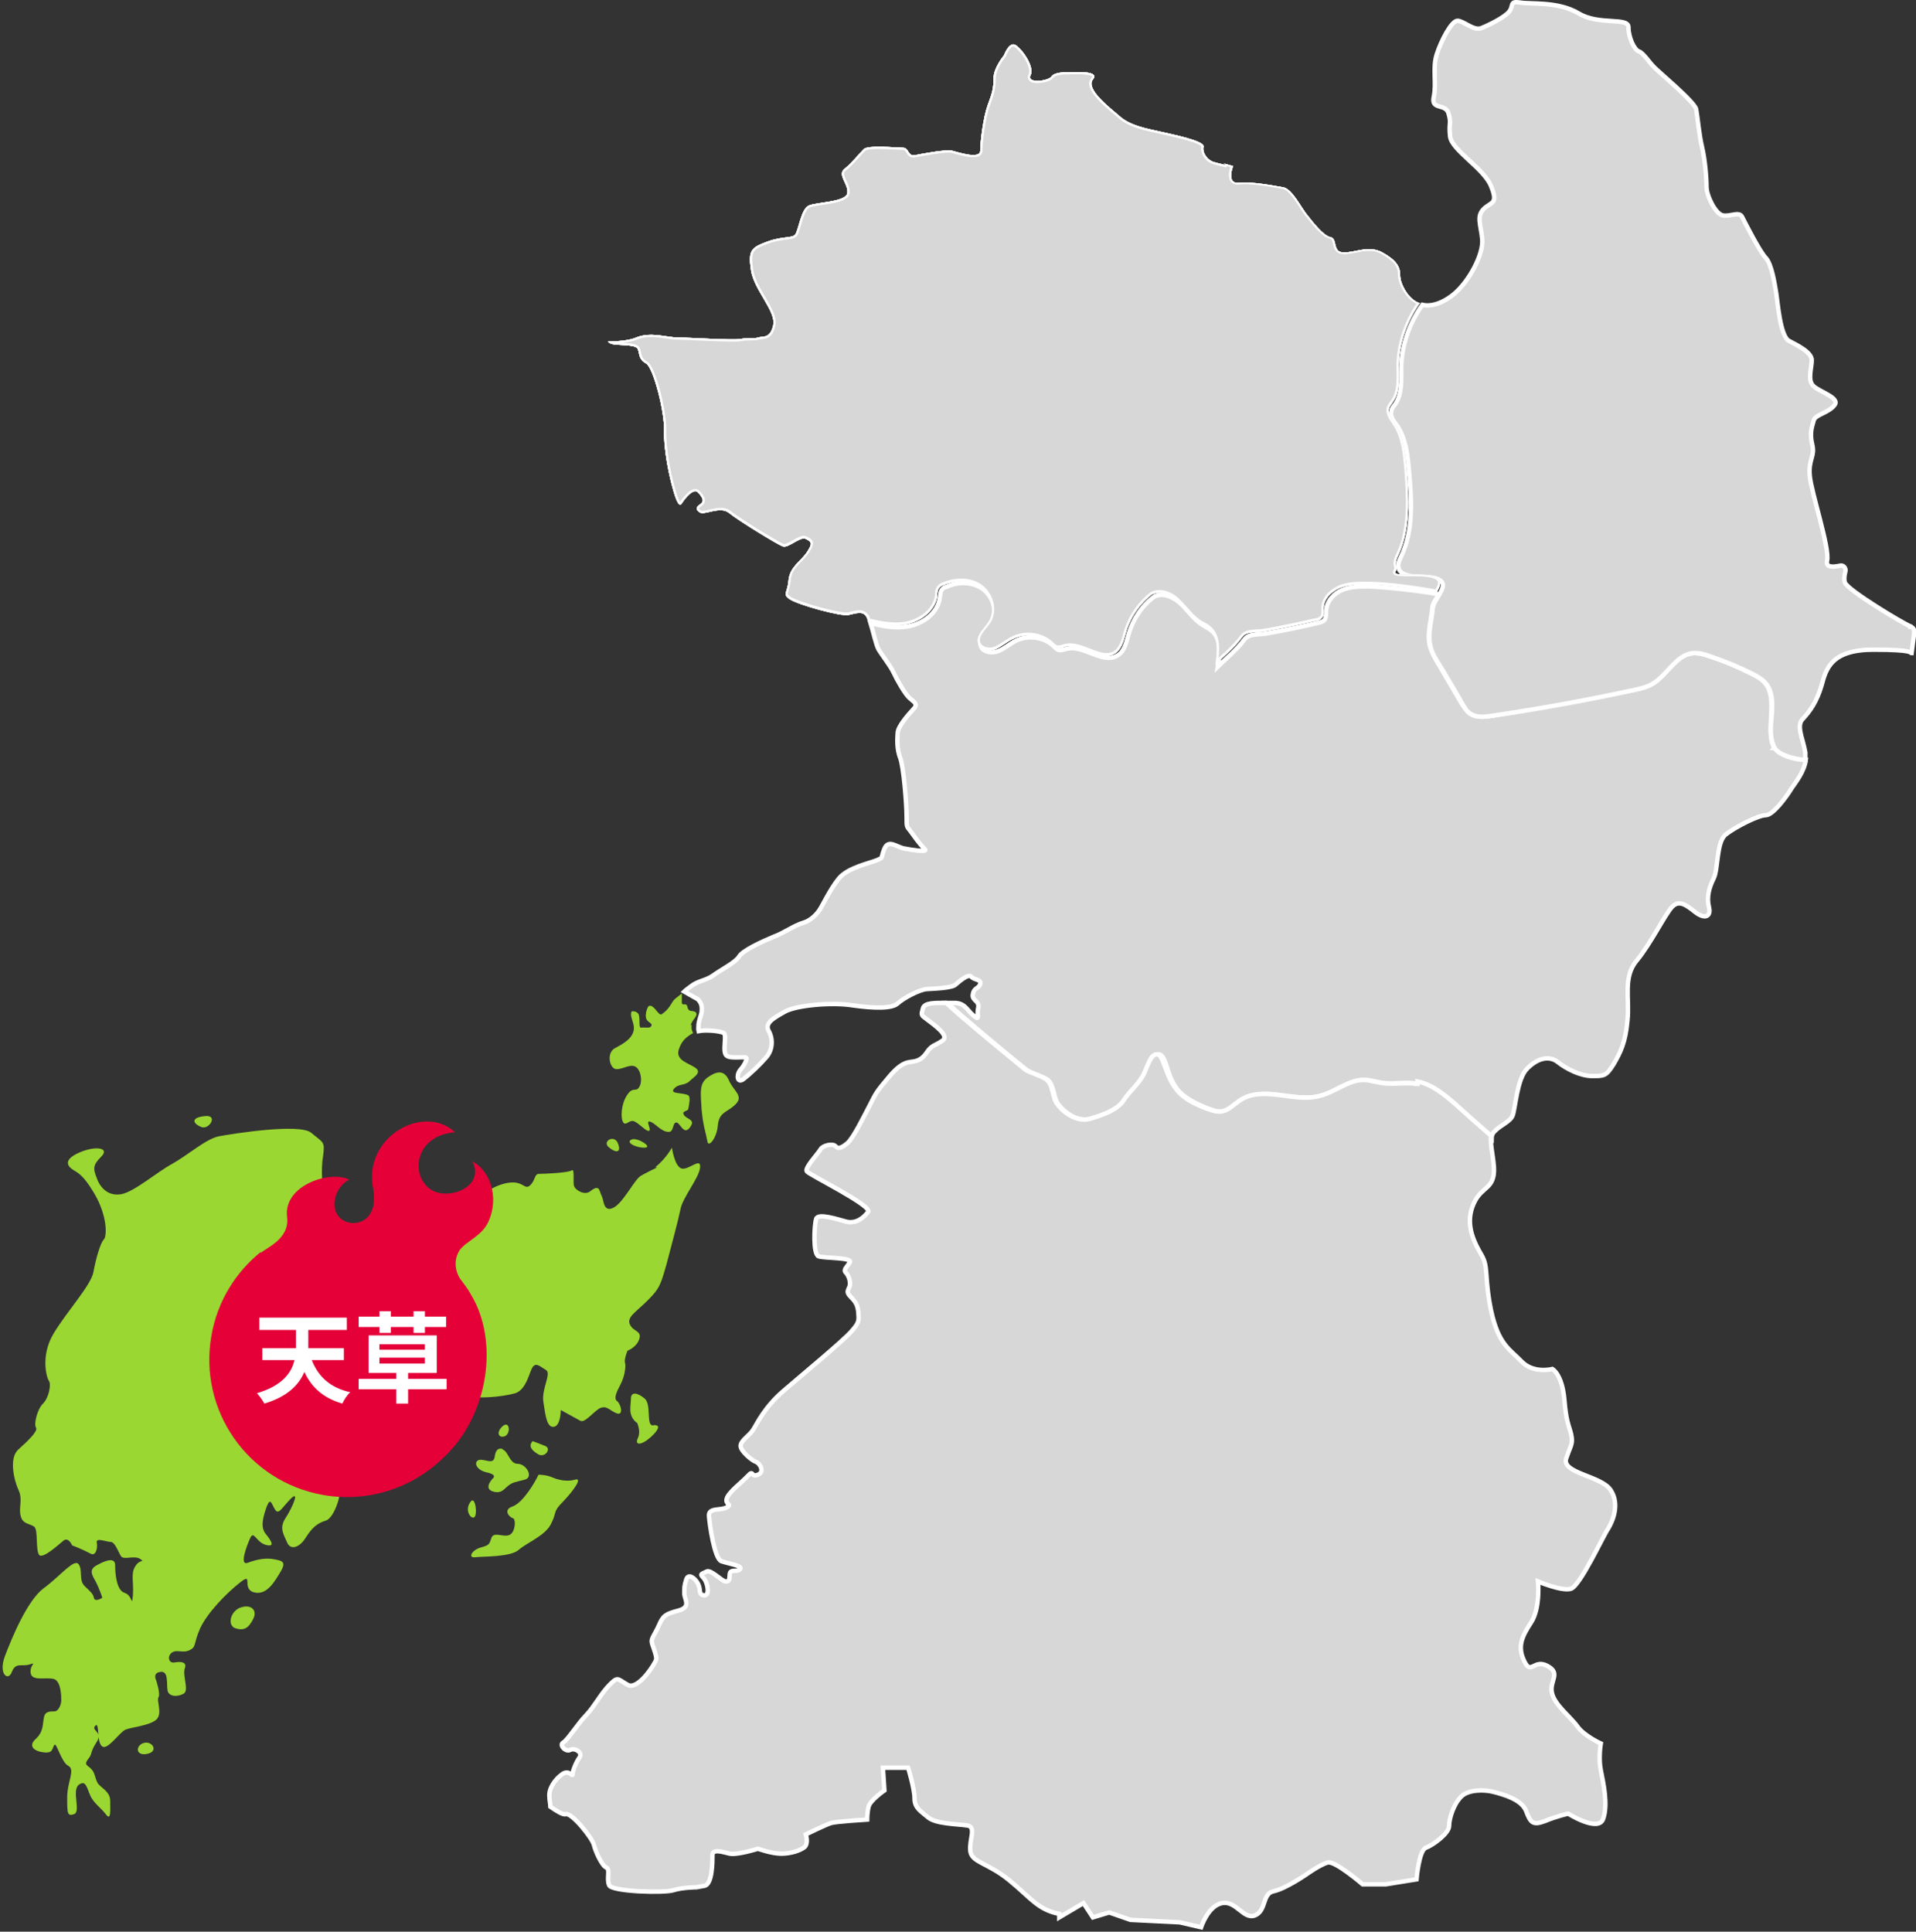 <?xml version="1.0" encoding="UTF-8"?>
<svg xmlns="http://www.w3.org/2000/svg" xmlns:xlink="http://www.w3.org/1999/xlink" version="1.1" viewBox="0 0 387.8 391">
  <rect x="0" y="0" width="387.8" height="391" fill="#333333" stroke="none"/>
  <defs>
    <style>
      .cls-1, .cls-2 {
        fill: none;
      }

      .cls-3 {
        fill: #d7d7d7;
      }

      .cls-3, .cls-2 {
        stroke: #fff;
        stroke-miterlimit: 10;
        stroke-width: .9px;
      }

      .cls-4 {
        isolation: isolate;
      }

      .cls-5 {
        fill: #e50038;
      }

      .cls-6 {
        fill: #fff;
      }

      .cls-7 {
        fill: #9bd732;
      }

      .cls-8 {
        clip-path: url(#clippath);
      }
    </style>
    <clipPath id="clippath">
      <path class="cls-1" d="M248.3,33.5c-.9-.3-2-.5-2.6-.7-1.2-.3-2.4-1.8-2.1-3.1.3-1.2-6.3-2.5-8.9-3.1-2.7-.6-6-1.2-8.1-3.1-2.1-1.8-6.9-5.5-5.4-7.4,1.5-1.8-3.3-1.5-4.5-1.5s-3.3,0-3.9.9c-.6.9-5.1,1.5-4.2-.3.9-1.8-2.1-5.8-3.3-6.2-1.2-.3-2.1,2.2-2.1,2.2,0,0-2.1,2.5-2.1,4.6s-.3,3.1-1.2,5.5c-.9,2.5-1.5,7.4-1.5,9.2s-4.5.3-5.7,0-6,.6-7.5.9c-1.5.3-1.2-1.5-2.4-1.5s-7.2-.6-8,.3c-.9.9-2.4,2.8-3.9,4-1.5,1.2.9,3.1.6,4.9-.3,1.8-6.3,1.8-7.8,2.5-1.5.6-2.1,4.9-2.7,5.8-.6.9-2.4.3-5.7,1.5-3.3,1.2-3.9,1.8-3.3,5.8.6,4,5.1,8.3,4.5,11.1-.6,2.8-2.1,2.2-3,2.5-.9.3-2.1,0-3.6.3-1.5.3-10.7-.3-12.8-.3s-5.4-1.2-8.3,0c-1.4.6-3.6.8-5.7.8,0,.2.3.4.7.5.8.4,5,0,5.3,1.1.4,1,.1,2,1.7,2.9,1.5,1,3.7,9.8,3.6,13.4-.1,3.7.9,8.6,1.5,10.9.6,2.3,1.4,5.1,2.1,4,.7-1.1,2.4-3.2,3.3-2.2.9,1,1.3,1.7.5,2.3s-1.2,1-.2,1.7c.9.7,4.1-1.3,5.9.1,1.8,1.5,9.8,6.4,10.9,6.8,1.1.5,3.6-2.1,4.7-1.5,1.2.6,1.4.9.2,2.7-1.2,1.8-3.4,2.9-3.7,5.6-.2,2.7-1.4,2.9.4,4,1.8,1.1,10.1,3.4,11.7,3.1,1.7-.4,2.7-.7,3.4,0,.2.2.4.6.6,1.2,2.5.6,5,1.1,7.5.7,3.1-.5,6.1-2.7,6.5-5.8,0-.5,0-1.1.4-1.6.2-.3.6-.5.9-.6,2.4-1,5.3-1.1,7.4.4,2.1,1.5,3.1,4.6,1.8,6.9-.9,1.5-2.8,2.9-2.2,4.6.5,1.3,2.3,1.6,3.5,1.1s2.3-1.5,3.6-2.1c2.4-1.2,5.6-.8,7.6,1,.4.4.8.8,1.3.9.5,0,1,0,1.5-.3,3.5-.9,7.4,3.3,10.3,1.3,1.4-1,1.7-2.9,2.2-4.5.9-2.9,2.8-5.6,5.2-7.4,1.7-.8,3.9,0,5.3,1.5,1.4,1.3,2.5,3,4.1,4.1.7.5,1.6.8,2.2,1.4,1.9,1.7,1.6,4.7,1.2,7.2,1.3-1.3,3.8-3.3,5.4-5.5.9-1.3,3-.9,4.6-1.2,3.4-.6,6.8-1.3,10.2-2.1.6,0,1.2-.3,1.5-.8s.2-1.1.2-1.7c0-1.9,1.5-3.4,3.3-4.2,1.7-.7,3.6-.7,5.5-.7,4,0,9.7.8,14.1,1.6,1.1-1.9,1.7-3.6-4.4-3.6s-3.3-.3-3.8-1.6c-.3-.8.1-1.7.5-2.5,2.4-5.2,2-11.3,1.6-17.1-.3-3.2-.6-6.6-2.4-9.3-.6-.9-1.4-1.9-1.2-3,.1-.5.5-.9.8-1.4,1.5-2.1,1.2-4.9,1.2-7.5.1-4.5,1.7-8.9,4.3-12.6-.4,0-.7-.2-1-.4-1.5-.9-3-3.4-3-5.2s-.9-3.1-3.6-4.6-5.4,0-7.8,0-1.2-2.8-2.7-3.1-3.6-3.1-4.8-4.6c-1.2-1.5-3-5.2-4.8-5.5-1.8-.3-6.3-1.2-8.9-.9-2.7.3-1.2-3.4-1.2-3.4,0,0-.9-.2-1.9-.5l.6.5h0Z"/>
    </clipPath>
  </defs>
  <!-- Generator: Adobe Illustrator 28.7.1, SVG Export Plug-In . SVG Version: 1.2.0 Build 142)  -->
  <g>
    <g id="_レイヤー_1" data-name="レイヤー_1">
      <g id="_レイヤー_1-2" data-name="_レイヤー_1">
        <g id="_レイヤー_2">
          <g id="Layout">
            <path class="cls-3" d="M359.1,151.4c-1-2-.7-4.4-.6-6.7s.2-4.8-1.3-6.5c-.7-.8-1.6-1.3-2.6-1.8-2.8-1.4-5.7-2.7-8.7-3.6-1.1-.4-2.3-.7-3.4-.6-3.4.4-5.1,4.4-8.1,6.2-1.3.8-2.9,1.1-4.4,1.4-9.4,1.9-18.8,3.6-28.2,5.1-1.4.2-3,.4-4.2-.4-.7-.5-1.2-1.3-1.7-2l-4.7-8c-.7-1.2-1.4-2.4-1.8-3.8-.6-2.5.3-5.1.5-7.6,0-.9.8-1.9,1.4-2.8-4.5-.8-10.1-1.4-14.1-1.6-1.9,0-3.8,0-5.5.7s-3.2,2.3-3.3,4.2c0,.6,0,1.2-.2,1.7-.3.5-.9.7-1.5.8-3.4.8-6.8,1.5-10.2,2.1-1.6.3-3.7,0-4.6,1.2-1.6,2.2-4.1,4.2-5.4,5.5.4-2.5.7-5.5-1.2-7.2-.7-.6-1.5-.9-2.2-1.4-1.6-1.1-2.7-2.8-4.1-4.1-1.4-1.3-3.5-2.3-5.3-1.5-2.5,1.8-4.3,4.5-5.2,7.4-.5,1.6-.8,3.6-2.2,4.5-3,2-6.9-2.1-10.3-1.3-.5.1-1,.3-1.5.3s-.9-.5-1.3-.9c-2-1.8-5.2-2.2-7.6-1-1.2.6-2.3,1.6-3.6,2.1s-3.1.2-3.5-1.1c-.6-1.7,1.3-3.1,2.2-4.6,1.3-2.2.3-5.4-1.8-6.9s-5.1-1.5-7.4-.4c-.3,0-.7.3-.9.6-.3.4-.3,1-.4,1.6-.4,3.1-3.4,5.3-6.5,5.8-2.5.4-5,0-7.5-.7.5,1.6,1.1,4.4,1.6,5.3.7,1.2,2.4,3.3,3.1,4.8.7,1.5,2.3,4.3,3.2,5.1s1.8,1.2.8,2.2c-.9,1-3.1,3.4-3.2,4.8-.1,1.3-.2,3.3.5,5.1s1.3,9.4,1.3,11.9,0,1.8,1.2,3.5,2,2.6,2.6,3.2h0c.1.5-3,0-4.5-.3-1.5-.4-3-1.8-3.8.1-.8,2-.1,1.7-1.5,2.3s-5.9,1.5-7.7,3.7-3.3,5.5-4,6.5-1.8,2-3,2.4c-2.3.7-3.8,2-6.2,2.9-2.4,1-6.3,2.8-7,4s-3.7,2.7-5.2,3.8-3.1,1.1-4.5,2.2c-.5.4-1,.7-1.4,1.1l2.1,1.2c.4.2.8.4,1,.8.5.6.5,1.5.4,2.3-.2.8-.5,1.5-.6,2.3,0,.5-.1,1,0,1.4,1.6-.3,4.5,0,5.1.4.7.5-.4,3.9.6,4.6.9.7,4,0,4,.5s-.5,1.5-1.3,2.4c-.8,1-.6,2.8.7,1.8s3.3-2.9,4.6-4.4,1.4-3.7.5-5.3.9-2.6,3.2-3.9c2.2-1.3,9.5-2,13.8-1.3,4.3.6,7.9.7,9.1-.4,1.2-1.1,4.4-2.8,5.9-2.9,1.5-.1,5.1-.2,5.8-.9.7-.6,2.6-2.3,3.2-1.6.6.7,2.1.5,1.8,1.5-.4,1-1.3.7-1.5,2.1-.2,1.3,1.4,1.2,1.1,2.7-.4,1.5.5,2.7-.9,1.6-1.4-1.1-1.8-2.7-4.1-2.6h-1.3c4,3.6,10.8,9.3,16,13.5.8.7,3.5,1.4,4.4,2.1,1.3,1.1,1.1,3.7,2.1,4.9,1.6,2.1,4.3,3.7,6.8,2.9,2.3-.7,5.4-1.8,6.7-3.8,1-1.6,3-3.3,4-5.2s.9-4,2.7-4,1.5,4,3.9,7.1c1.8,2.3,5.7,3.7,7.4,4.3,3.3,1,4.1-2.1,7.4-3,4.6-1.3,9.7,1.3,14.3,0,3-.8,5.6-3.3,8.8-3.2,1.2,0,2.4.4,3.6.6,2.4.3,4.9-.3,7.2.2,3,.5,5.5,2.7,7.8,4.7,2.4,2.1,4.8,4.2,7.1,6.3,0-.5.2-1,.5-1.3,1.4-1.5,3.3-2,3.8-3.4.5-1.5.9-7.3,2.8-9.3s4.3-2.9,6.2-1.5c1.9,1.5,4.7,2.9,7.1,2.9s2.8,0,4.3-2.4c1.4-2.4,2.4-4.4,2.8-8.8.5-4.4-1-8.8,1.9-12.2,2.8-3.4,5.7-9.3,7.1-10.8s2.8-.5,4.7,1c1.9,1.5,3.3,1,2.8-1s0-3.9,1-5.9c.9-2,.5-7.3,2.4-8.8s6.6-3.9,8.1-3.9,4.3-3.9,5.2-5.4c.8-1.2,2.6-3.4,2.9-5.8-2.5,0-5.6-1.1-6.2-2.4h-.2,0Z"/>
            <path class="cls-7" d="M143.2,231.1c-.4-2.1-.9-3.2-1.2-6.6-.2-3.4-.5-5.1,1.2-6.4,1.7-1.2,3.3-1.7,4.3.5.9,2.2,3.1,3.2,1.4,4.9-1.7,1.7-3.3,1.5-3.6,4.2-.2,2.7-1.9,4.6-2.1,3.4h0Z"/>
            <path class="cls-7" d="M125.1,231.5c-.7-2-3.3-.5-1.9.7s2.6,1.2,1.9-.7Z"/>
            <path class="cls-7" d="M132.7,236.2c2.1-1.7,3.3-3.9,3.3-3.9,0,0,.5,3.7,1.9,4.2s4-2.4,3.8-.2-3.6,6.1-4,8.6c-.5,2.4-1.7,6.8-2.8,11-1.2,4.2-1.4,4.9-3.8,7.3-2.4,2.4-4.3,3.4-3.6,4.9s2.4,1.2,1.9,2.9c-.5,1.7-2.4,2.4-2.4,2.4,0,0-.7,1.7-.5,2.4.2.7,0,2.7-.9,4.4s-1.4,2.9-.7,3.4c.7.5,1.4,2.9,0,2.5-1.4-.5-1.9-1.5-3.1-1.2-1.2.2-3.3,3.2-4.3,2.7-.9-.5-4-2.2-4-2.2,0,0,0,3.2-1.4,3.4-1.4.2-1.7-2.2-2.1-4.9-.5-2.7,1.7-5.9.5-6.6s-1.9-1.5-2.6-.7c-.7.7-1.2,4.6-3.6,5.4-2.4.7-8.8,1.5-11.9,0s-1.7,0-3.1-1.5-2.6-3.9-3.8-3.2c-1.2.7-1.9,2.9-2.4,4.2-.5,1.2-.7,5.1-3.1,5.1s-4.3.5-3.3-1.2c.9-1.7,1.9-2.7,1.9-4.2s-.5-4.2-2.4-4.4c-1.9-.2-1.4,1.2-2.8-.2-1.4-1.5,1.7-2.4-1.4-1.5-3.1,1-5,2.9-4.7,5.6.2,2.7,1.9,2.2,3.6,2.5,1.7.2,2.6,2,1.9,3.4-.7,1.5,2.1,4.2.2,6.8-1.9,2.7-4.7,5.9-4.3,7.6.5,1.7-1.2,6.4-2.8,6.8-1.7.5-2.8,1.5-4,3.4-1.2,2-3.1,2.7-3.8,1s-1.7-2.9-.2-5.1c1.4-2.2,2.8-5.6.9-3.7-1.9,2-2.4,3.2-3.1,2.2-.7-1-.9-2.7-1.7-.7-.7,2-1.4,4.2-.2,5.6,1.2,1.5,1.9,2.7,0,2.2s-2.4-2.9-3.1-1.5c-.7,1.5-2.4,5.9-.5,5.1,1.9-.7,3.6-1,5.2-.7,1.7.3,2.6.5,1.4,2.5-1.2,2-2.8,4.9-5.4,4.2-2.6-.7,0-4.2-2.8-2s-6.6,6.1-8.1,9.3c-1.4,3.2-.7,3.7-2.1,4.4-1.4.7-2.6-.2-3.6.5s-.7,2.2.5,2,2.6-.2,2.1,1.2c-.5,1.5.9,4.4-.2,5.1-1.2.7-3.1.7-3.3-.7-.2-1.5.2-3.9-1.4-3.7-1.7.2-.9,1.7-.9,1.7,0,0,.9,2.7.5,3.4-.5.7.9,3.4-.5,4.6-1.4,1.2-5,1.5-6.2,2s-3.6,4.2-4.7,3.4c-1.2-.7-.5-5.1-1.4-4.2-1,1,1.7,1.2.2,3.4-1.4,2.2-.7,2.2-1.7,3.4-.9,1.2,0,1.2.7,2,.7.7.7,1.7,1.2,2.7s2.6,1.7,2.6,3.7.2,4.2-.9,2.7c-1.2-1.5-2.4-2.2-3.1-3.7s-.9-3.4-2.4-2.2c-1.4,1.2.5,5.4-.9,5.9s-1.4-.2-1.4-3.4,1.7-5.6.2-6.4c-1.4-.7-2.4-4.9-2.8-4.2-.5.7-.2,1.7-2.1,1.5-1.9-.2-3.3-1.2-1.7-2.7,1.7-1.5,1.4-3.2,1.7-4.4.2-1.2,1.2-1.2,2.1-1.2s1.4-1.5,1.4-2.2,0-4.2-1.7-4.4c-1.7-.3-4.3.5-4.5-1.2s1.4-2.2-.2-1.7c-1.7.5-2.8-.5-3.6,1.5-.7,2-2.8.5-1.4-3.2s4.5-11.2,7.8-13.7c3.3-2.4,6.2-6.1,7.1-4.9s0,3.2,1.2,4.4c1.2,1.2,1.7,1.5,1.9,2.4.2,1,1.7,0,1.7,0,0,0-.5-1.7-1.4-3.4-1-1.7-1.2-2.5.7-3.4,1.9-1,3.3-1.2,3.3.2s.2,5.1,1.9,5.6c1.7.5,1.4,3.2,1.7.5.2-2.7-.5-4.4.5-5.9.9-1.5,2.1-.7.9-1.5-1.2-.7-3.3.3-3.8-.5-.5-.7-1.2-2.9-2.1-2.9s-3.1-1-2.8.2c.2,1.2-.3,2.7-1.2,2.2-1.9-1-3.8-1.7-3.8-1.7,0,0-.7-1.7-1.7-1-.9.7-4.3,3.9-5,2.9s-.2-4.9-.9-5.6c-.7-.7-2.4-.5-2.8-2.2-.5-1.7.5-3.4-.5-5.4-.9-2-1.9-6.4,0-8.1,1.9-1.7,4-3.7,3.6-4.4-.5-.7.2-3.7,1.4-4.9,1.2-1.2,1.7-3.9,1.2-4.6s-1.7-5.1.9-9.5c2.6-4.4,7.6-9.8,8.1-12.5.5-2.7,1.4-5.9,2.1-6.6.7-.7.7-4.9-1.9-9.3-2.6-4.4-3.6-4.2-4.7-5.1-1.2-1-.9-2.2,2.1-3.4,3.1-1.2,5.7-.7,4,1-1.7,1.7-1.7,2.4-.9,4.4.7,2,2.4,3.7,5,3.2s7.1-4.4,10.2-6.1c3.1-1.7,6.9-5.1,9.5-5.6s16.4-2.7,18.7-.7c2.4,2,2.8,1.7,2.4,4.6-.5,2.9-.2,7.1.5,8.1s1.2,3.9.2,4.6c-.9.7-.9,5.4,1.2,5.9s1.4,3.4,1.2,5.4c-.2,2-.5.5-1.4,2s-.7,1,1.2,1.7c1.9.7,9.5-2.9,11.9-4.9s5.5-3.9,6.4-3.9,4.5.5,6.2-3.2,4-8.3,8.5-9.8,4.7,1.2,5.9.2c1.2-1,.9-2.4,1.9-2.4s5.9-.2,6.6-.7.2,2.4.5,3.2c.2.7,2.1,2,3.3,1,1.2-1,1.7-.7,1.9,0,.2.7.5,1,.7,2s.7,2.4,2.6,1c1.9-1.5,3.8-5.4,5-6.1,1.2-.7,3.3-1.7,3.3-1.7h-.3,0Z"/>
            <path class="cls-7" d="M128,230.6c1.2-.3,4.3,1.7,2.4,1.7s-4-1.2-2.4-1.7Z"/>
            <path class="cls-7" d="M40.7,228.1c-2.1-.9-1.7-2,.9-2.2,2.6-.2.7,2.9-.9,2.2Z"/>
            <path class="cls-7" d="M128.9,288c-1.9-1.5-1.2-3.4-1.2-4.9s1.4-1.2,2.8,0c1.4,1.2.2,5.6,1.7,5.4,1.4-.2,1.4.7-.5,2.4-1.9,1.7-3.3,1.7-2.6.2s-.2-3.2-.2-3.2h0Z"/>
            <path class="cls-7" d="M109,298.5c-.7,1.5-3.1,5.6-5.2,6.4-2.1.7-.7,2.2,0,2.4.7.2.5,2.9-.7,3.4s-3.1-.7-3.6.5-.2,1.5-2.1,2-2.8,2.2-1.2,2c1.7-.2,7.1,0,8.8-1.5,1.7-1.5,5.5-2.9,6.6-5.4,1.2-2.4.2-2.2,2.4-4.4,2.1-2.2,4-4.9,2.4-4.4-1.7.5-3.6,0-4.7-.5-1.2-.5-2.6-.5-2.6-.5h-.1Z"/>
            <path class="cls-7" d="M107.8,291.7c-.9,1-.2,1.9,1.2,2.7,1.4.7,2.6-1.2,1.4-1.7s-2.6-1-2.6-1Z"/>
            <path class="cls-7" d="M101.7,293.4c1.2.3,1.4,2.9,3.1,2.9s3.3,2.7,1.4,3.2-2.4.5-3.3,1.2-1.4,1.7-3.1,1.2-.7-2,0-2.7c.5-.5,0-.9-1.4-1.2-2.1-.5-2.6-2.2-1.4-2.5,1.2-.2,2.8,1,3.1-.5.2-1.5.7-2,1.7-1.7h0Z"/>
            <path class="cls-7" d="M101.7,288.7c1.5-1.3,1.7,1.5.5,2s-1.9-.7-.5-2Z"/>
            <path class="cls-7" d="M95.3,303.9c.9-1.1,1.4,2.7.7,3.2-.7.5-2.1-1.5-.7-3.2Z"/>
            <path class="cls-7" d="M75.8,288.5c1.4,0,1.9,2.4.5,4.2-1.4,1.7-2.4-4.2-.5-4.2h0Z"/>
            <path class="cls-7" d="M48.6,325.4c-2.1.9-2.6,3.7-.9,4.2,1.7.5,2.6,0,3.6-2,.9-2-.9-2.9-2.6-2.2h0Z"/>
            <path class="cls-7" d="M29.1,352.8c1.7-.5,3.1,1.7.7,2.2s-2.4-1.7-.7-2.2Z"/>
            <path class="cls-7" d="M139.8,207.6c.1-.6.5-1.1.8-1.5.2-.3.5-.7.3-1.1-.3-.5-1.2-.2-1.5-.6-.2-.2-.2-.4-.3-.7,0-.2-.3-.5-.5-.4h-.3c-.2,0-.3-.2-.3-.3v-1.9c-.6.5-1.2.9-1.5,1.2-.6.6-1,2-2.6,3-.6.4-1.5-2-2.5-1.7-.4.1-.9,1.8-.6,2.6s1.4.9,1,1.5c-.3.5-1,.2-2,.3-.6.1-.2-1.4-.5-2.6-.3-.8-1.5-.8-1.5-.6-.4,1.3,1,2.6.3,4.3s-2.9,2.6-3.7,3.1c-1.7,1-1,4.1.3,4.2,1.3.1,2.8-1.1,3.9-.5,1.1.6,1.5,2.9.8,4.1-.7,1.2-1.3-.2-2.5,1.7-1.2,1.8-1.3,4.6-.8,5.4.5.9,1.1-.3,2-.2.9.1,2.6,2.1,3.2,2,.7-.1-.6-1.9.1-1.9,1.1.1,2.4,2.2,4,2.1,1,0,.7-1.9,1.5-1.9s1.6,3.1,3,.6c.8-1.4-1.5-1.3-1.6-2.5,0-.4,1-.5,1-.8.2-1,.5-2.5,0-2.8-1.1-.6-3.8-.2-2.9-1.3.9-1.1,2.1-.6,3.1-1.5.9-.9,2.7-1.8,1.2-2.8s-4-1.5-3.3-3.7c.6-1.9,1.8-2.7,2.9-3.3-.3-.5-.4-1-.3-1.6h-.2,0Z"/>
            <path class="cls-3" d="M286.8,219.4c-2.4-.4-4.8.2-7.2-.2s-2.4-.6-3.6-.6c-3.1,0-5.7,2.4-8.8,3.2-4.6,1.3-9.7-1.3-14.3,0-3.3,1-4.1,4-7.4,3-1.7-.5-5.6-1.9-7.4-4.3-2.4-3.1-2.6-7.1-3.9-7.1s-1.8,2.1-2.7,4-3,3.6-4,5.2c-1.3,2.1-4.4,3.1-6.7,3.8-2.5.8-5.2-.8-6.8-2.9-1-1.2-.8-3.8-2.1-4.9-.9-.8-3.6-1.5-4.4-2.1-5.2-4.3-12.1-9.9-16-13.5-2.1,0-4.4-.1-4.7,1.1-.4,1.5-.4,1.3.9,2.3,1.3,1,4.5,3.2,3.1,4.2s-2.1.9-3,2.1c-.8,1.2-1.4,1.8-2.6,2.1-1.2.3-2.4-.2-5.2,3.1s-2.7,3.4-3.9,5.7-3.4,6.8-4.6,7.8c-1.2,1-1.9,1.2-2.4.6-.5-.6-2.5-.2-3,.6-.5.9-3.3,3.8-2.8,4.5s13.4,7,12.4,8.2c-.9,1.2-2.4,2.4-4.3,2-1.9-.5-5.8-1.8-6.2-.6s-.7,7.2.5,7.6c1.2.4,6.9.2,6.3,1.2-.6,1-1.4,1.5-.8,2.1.6.6,1.1,2.1.7,2.9-.4.9-.5,1.1.1,1.8.6.7,1.5,1.3,1.7,3.1.1,1.7.4,2.1-1.3,4-1.7,2-10.2,9-13.9,12.2s-5.2,6.4-6,7.7c-.8,1.3-2.5,2.2-2.6,3.3-.1,1.1,2.4,3.1,3.1,3.3.7.2,1.9,2,.4,2.6s-.8-1.1-2,.2c-1.2,1.3-3.9,3.3-4.3,4.6-.4,1.3,1.2,1.1,0,1.8-1.2.7-3.7,0-3.6,1.7.1,1.7,1.1,8.7,2.5,9.2s4.4.9,3.8,1.6c-.6.7-2-.1-2.1,1s0,1.5-.8,1.5-3-2.5-3.9-2-1.5.4-.6,1.3c.9,1,1.3,3.7.1,3.5-1.2-.1-.6-1.1-1.2-2.3s-2-2.2-2.4-.9c-.4,1.3-.4,1.6-.4,2.8s1.5,2.8-1.2,3.5-3.1,1.1-3.9,2.9c-.8,1.8-1.5,2.6-1.5,3.3s1.1,2.9.9,3.7c-.1.7-3.7,6.4-5.8,5.1-2.1-1.2-1.9-1.7-3.6,0s-3.1,4.4-4.7,6.1c-1.7,1.7-3.8,5.1-4.7,5.6-.9.5.5,2,1.4,1.5s2.6.5,1.9,1.5-1.4,2.7-1.4,3.4-.7-1-2.1,0-2.8,2.9-2.6,4.6c0,.7.2,1.4.2,2,1.3.9,2.6,1.7,3.1,1.5,1.3-.3,5.4,4.9,5.7,6.2.3,1.3,1.6,4.2,2.5,4.6.9.3,0,2.3.6,3.6.6,1.3,11.1,1.6,13,1s4.7-.6,4.7-.6l1.6-.3c1.6-.3,1.6-4.9,1.6-6.2s1.9-.7,3.5-.3c1.6.3,5.7-1,5.7-1,0,0,2.8,1,4.7,1s3.8-.6,4.7-1.3c.9-.7.3-2.6.3-2.6,0,0,4.1-2,5.1-2.3.9-.3,7.3-.7,7.3-.7,0,0,0-1.3.3-2.6.3-1.3,3.2-3.3,3.2-3.3l-.3-4.6h5.1s1.3,4.2,1.3,6.2,1.3,2.6,2.8,3.9c1.6,1.3,6,1.3,7.9,1.6,1.9.3.3,2.9.6,5.2.3,2.3,3.5,2.3,7.9,5.9s5.7,5.9,10.1,6.8v.7l4.9-2.9,1.9,2.9,3.3-1,4.3,1.5,10,.5,4.3,1s1.4-4.4,4.3-4.9c2.8-.5,4.3,3.4,6.6,2.5,2.4-1,1.4-4.4,3.8-4.9s6.6-3.4,6.6-3.4c0,0,2.8-2,4.3-2.4,1.4-.5,7.1,4.4,7.1,4.4h4.7l6.2-1s.5-5.9,1.9-6.4,4.7-2.9,4.7-4.4.9-4.4,2.4-5.9c1.4-1.5,4.7-1.5,6.6-1s5.7,1.5,6.6,3.9,1.4,2.9,3.8,2c2.4-1,4.7-1.5,4.7-1.5,0,0,6.2,3.9,7.1,1,1-2.9,0-7.3-.5-9.8s0-5.4,0-5.4c0,0-3.3-1.5-4.7-3.4-1.4-2-4.7-4.4-5.2-6.9-.5-2.4,1.9-3.9-.9-5.4s-3.3,2-4.7-1c-1.4-2.9-.5-4.9,1.4-7.8s1.4-8.3,1.4-8.3c0,0,4.7,2,6.6,1.5s6.6-10.8,7.6-12.2c.9-1.5,2.4-4.9.5-7.8s-10-3.4-9-6.4c1-2.9,1.4-2.9,1-4.9-.5-2-1-2.4-1.4-7.3-.5-4.9-2.4-5.9-2.4-5.9,0,0-3.8,1-6.2-1.5-2.4-2.5-4.7-3.4-6.2-10.3-1.4-6.8-.5-8.8-1.9-11.2-1.4-2.4-3.3-5.9-1.9-9.8,1.4-3.9,3.8-3.4,4.3-6.4.4-2.3-.8-5.9-.5-8-2.4-2.1-4.8-4.2-7.1-6.3-2.3-2-4.8-4.1-7.8-4.7h0v.5h-.1Z"/>
            <path class="cls-3" d="M386.7,126.8c-1.5-.6-12.7-7.3-13.3-8.9-.2-.6-.1-1.5.1-2.2s-.4-1.4-1.1-1.2c-1.4.3-2.9.4-2.6-1,.6-2.5-3.2-13.8-3.5-17.2s1.1-3.9.5-6.3c-.6-2.5,0-3.7.3-4.9.3-1.2,3-1.5,4.2-3.1,1.2-1.5-3.1-2.7-4.3-3.9-1.2-1.2-.3-3.6-.3-5.2s-2.9-3-4.6-3.9c-1.8-.9-2.3-7.9-2.6-9.7-.3-1.8-.9-5.8-2.1-7.1-1.2-1.2-4.2-7.1-4.8-8.3-.6-1.2-2.4,0-3.9-.3s-3.3-4-3.3-5.8-.3-5.5-.9-8-.9-6.1-1.2-7.7c-.3-1.5-7.8-7.7-8.6-8.6-.9-.9-2.1-2.8-3-3.1s-2.1-2.8-2.1-4.9-6-.3-10.1-2.8c-4.2-2.5-9.8-1.8-11.9-2.2-2.1-.3-1.2.6-2.1,1.8-.9,1.2-4.2,2.8-5.7,3.4-1.5.6-3.6-1.5-4.8-1.5s-3.3,4-4.2,6.8c-.9,2.8,0,5.8-.6,8.6s2.4,1.2,3,3.4c.6,2.1,0,1.8.3,4.6.3,2.8,6.9,6.5,8.3,10.1,1.5,3.7,0,3.1-1.5,4.6s-.6,3.1-.3,6.1c.3,3.1-2.7,8.6-5.7,11.1-2.4,2-4.8,2.6-6.4,2.2-2.6,3.6-4.2,8.1-4.3,12.6,0,2.6.2,5.4-1.2,7.5-.3.4-.7.8-.8,1.4-.3,1.1.5,2.1,1.2,3,1.8,2.7,2.1,6.1,2.4,9.3.5,5.8.9,11.8-1.6,17.1-.4.8-.8,1.7-.5,2.5.5,1.3,2.4,1.6,3.8,1.6,9.2,0,3.3,3.9,3.1,6.4s-1.1,5.1-.5,7.6c.3,1.4,1,2.6,1.8,3.8,1.6,2.7,3.2,5.3,4.7,8,.5.8.9,1.6,1.7,2,1.2.8,2.8.6,4.2.4,9.5-1.4,18.9-3.1,28.2-5.1,1.5-.3,3-.6,4.4-1.4,3-1.8,4.7-5.8,8.1-6.2,1.2-.1,2.3.2,3.4.6,3,1,5.9,2.2,8.7,3.6.9.5,1.9,1,2.6,1.8,1.5,1.7,1.5,4.2,1.3,6.5s-.5,4.7.6,6.7c.7,1.3,3.8,2.3,6.2,2.4v-1.5c-.5-2.9-1.9-5.4-.5-6.8,1.4-1.5,2.8-3.4,3.8-6.8.9-3.4,2-7.2,10.5-7.2s7.3.7,7.7.7c.5-4.2.9-4.9-.1-5.3h-.1Z"/>
            <g class="cls-8">
              <g>
                <path class="cls-3" d="M248.3,33.5c-.9-.3-2-.5-2.6-.7-1.2-.3-2.4-1.8-2.1-3.1.3-1.2-6.3-2.5-8.9-3.1-2.7-.6-6-1.2-8.1-3.1-2.1-1.8-6.9-5.5-5.4-7.4,1.5-1.8-3.3-1.5-4.5-1.5s-3.3,0-3.9.9c-.6.9-5.1,1.5-4.2-.3.9-1.8-2.1-5.8-3.3-6.2-1.2-.3-2.1,2.2-2.1,2.2,0,0-2.1,2.5-2.1,4.6s-.3,3.1-1.2,5.5c-.9,2.5-1.5,7.4-1.5,9.2s-4.5.3-5.7,0-6,.6-7.5.9-1.2-1.5-2.4-1.5-7.2-.6-8,.3c-.9.9-2.4,2.8-3.9,4s.9,3.1.6,4.9c-.3,1.8-6.3,1.8-7.8,2.5-1.5.6-2.1,4.9-2.7,5.8-.6.9-2.4.3-5.7,1.5s-3.9,1.8-3.3,5.8c.6,4,5.1,8.3,4.5,11.1-.6,2.8-2.1,2.2-3,2.5s-2.1,0-3.6.3-10.7-.3-12.8-.3-5.4-1.2-8.3,0c-1.4.6-3.6.8-5.7.8,0,.2.3.4.7.5.8.4,5,0,5.3,1.1.4,1,.1,2,1.7,2.9,1.5,1,3.7,9.8,3.6,13.4-.1,3.7.9,8.6,1.5,10.9s1.4,5.1,2.1,4c.7-1.1,2.4-3.2,3.3-2.2.9,1,1.3,1.7.5,2.3-.8.6-1.2,1-.2,1.7.9.7,4.1-1.3,5.9,0,1.8,1.5,9.8,6.4,10.9,6.8,1.1.5,3.6-2.1,4.7-1.5,1.2.6,1.4.9.2,2.7-1.2,1.8-3.4,2.9-3.7,5.6-.2,2.7-1.4,2.9.4,4,1.8,1.1,10.1,3.4,11.7,3.1,1.7-.4,2.7-.7,3.4,0s.4.6.6,1.2c2.5.6,5,1.1,7.5.7,3.1-.5,6.1-2.7,6.5-5.8,0-.5,0-1.1.4-1.6.2-.3.6-.5.9-.6,2.4-1,5.3-1.1,7.4.4,2.1,1.5,3.1,4.6,1.8,6.9-.9,1.5-2.8,2.9-2.2,4.6.5,1.3,2.3,1.6,3.5,1.1s2.3-1.5,3.6-2.1c2.4-1.2,5.6-.8,7.6,1,.4.4.8.8,1.3.9.5,0,1-.1,1.5-.3,3.5-.9,7.4,3.3,10.3,1.3,1.4-1,1.7-2.9,2.2-4.5.9-2.9,2.8-5.6,5.2-7.4,1.7-.8,3.9,0,5.3,1.5,1.4,1.3,2.5,3,4.1,4.1.7.5,1.6.8,2.2,1.4,1.9,1.7,1.6,4.7,1.2,7.2,1.3-1.3,3.8-3.3,5.4-5.5.9-1.3,3-.9,4.6-1.2,3.4-.6,6.8-1.3,10.2-2.1.6,0,1.2-.3,1.5-.8s.2-1.1.2-1.7c0-1.9,1.5-3.4,3.3-4.2,1.7-.7,3.6-.7,5.5-.7,4,0,9.7.8,14.1,1.6,1.1-1.9,1.7-3.6-4.4-3.6s-3.3-.3-3.8-1.6c-.3-.8.1-1.7.5-2.5,2.4-5.2,2-11.3,1.6-17.1-.3-3.2-.6-6.6-2.4-9.3-.6-.9-1.4-1.9-1.2-3,.1-.5.5-.9.8-1.4,1.5-2.1,1.2-4.9,1.2-7.5.1-4.5,1.7-8.9,4.3-12.6-.4,0-.7-.2-1-.4-1.5-.9-3-3.4-3-5.2s-.9-3.1-3.6-4.6-5.4,0-7.8,0-1.2-2.8-2.7-3.1-3.6-3.1-4.8-4.6c-1.2-1.5-3-5.2-4.8-5.5s-6.3-1.2-8.9-.9c-2.7.3-1.2-3.4-1.2-3.4,0,0-.9-.2-1.9-.5"/>
                <path class="cls-2" d="M248.3,33.5c-.9-.3-2-.5-2.6-.7-1.2-.3-2.4-1.8-2.1-3.1.3-1.2-6.3-2.5-8.9-3.1-2.7-.6-6-1.2-8.1-3.1-2.1-1.8-6.9-5.5-5.4-7.4,1.5-1.8-3.3-1.5-4.5-1.5s-3.3,0-3.9.9c-.6.9-5.1,1.5-4.2-.3.9-1.8-2.1-5.8-3.3-6.2-1.2-.3-2.1,2.2-2.1,2.2,0,0-2.1,2.5-2.1,4.6s-.3,3.1-1.2,5.5c-.9,2.5-1.5,7.4-1.5,9.2s-4.5.3-5.7,0-6,.6-7.5.9-1.2-1.5-2.4-1.5-7.2-.6-8,.3c-.9.9-2.4,2.8-3.9,4s.9,3.1.6,4.9c-.3,1.8-6.3,1.8-7.8,2.5-1.5.6-2.1,4.9-2.7,5.8-.6.9-2.4.3-5.7,1.5s-3.9,1.8-3.3,5.8c.6,4,5.1,8.3,4.5,11.1-.6,2.8-2.1,2.2-3,2.5s-2.1,0-3.6.3-10.7-.3-12.8-.3-5.4-1.2-8.3,0c-1.4.6-3.6.8-5.7.8,0,.2.3.4.7.5.8.4,5,0,5.3,1.1.4,1,.1,2,1.7,2.9,1.5,1,3.7,9.8,3.6,13.4-.1,3.7.9,8.6,1.5,10.9s1.4,5.1,2.1,4c.7-1.1,2.4-3.2,3.3-2.2.9,1,1.3,1.7.5,2.3-.8.6-1.2,1-.2,1.7.9.7,4.1-1.3,5.9,0,1.8,1.5,9.8,6.4,10.9,6.8,1.1.5,3.6-2.1,4.7-1.5,1.2.6,1.4.9.2,2.7-1.2,1.8-3.4,2.9-3.7,5.6-.2,2.7-1.4,2.9.4,4,1.8,1.1,10.1,3.4,11.7,3.1,1.7-.4,2.7-.7,3.4,0s.4.6.6,1.2c2.5.6,5,1.1,7.5.7,3.1-.5,6.1-2.7,6.5-5.8,0-.5,0-1.1.4-1.6.2-.3.6-.5.9-.6,2.4-1,5.3-1.1,7.4.4,2.1,1.5,3.1,4.6,1.8,6.9-.9,1.5-2.8,2.9-2.2,4.6.5,1.3,2.3,1.6,3.5,1.1s2.3-1.5,3.6-2.1c2.4-1.2,5.6-.8,7.6,1,.4.4.8.8,1.3.9.5,0,1-.1,1.5-.3,3.5-.9,7.4,3.3,10.3,1.3,1.4-1,1.7-2.9,2.2-4.5.9-2.9,2.8-5.6,5.2-7.4,1.7-.8,3.9,0,5.3,1.5,1.4,1.3,2.5,3,4.1,4.1.7.5,1.6.8,2.2,1.4,1.9,1.7,1.6,4.7,1.2,7.2,1.3-1.3,3.8-3.3,5.4-5.5.9-1.3,3-.9,4.6-1.2,3.4-.6,6.8-1.3,10.2-2.1.6,0,1.2-.3,1.5-.8s.2-1.1.2-1.7c0-1.9,1.5-3.4,3.3-4.2,1.7-.7,3.6-.7,5.5-.7,4,0,9.7.8,14.1,1.6,1.1-1.9,1.7-3.6-4.4-3.6s-3.3-.3-3.8-1.6c-.3-.8.1-1.7.5-2.5,2.4-5.2,2-11.3,1.6-17.1-.3-3.2-.6-6.6-2.4-9.3-.6-.9-1.4-1.9-1.2-3,.1-.5.5-.9.8-1.4,1.5-2.1,1.2-4.9,1.2-7.5.1-4.5,1.7-8.9,4.3-12.6-.4,0-.7-.2-1-.4-1.5-.9-3-3.4-3-5.2s-.9-3.1-3.6-4.6-5.4,0-7.8,0-1.2-2.8-2.7-3.1-3.6-3.1-4.8-4.6c-1.2-1.5-3-5.2-4.8-5.5s-6.3-1.2-8.9-.9c-2.7.3-1.2-3.4-1.2-3.4,0,0-.9-.2-1.9-.5"/>
                <path class="cls-3" d="M248.3,33.5c-.9-.3-2-.5-2.6-.7-1.2-.3-2.4-1.8-2.1-3.1.3-1.2-6.3-2.5-8.9-3.1-2.7-.6-6-1.2-8.1-3.1-2.1-1.8-6.9-5.5-5.4-7.4,1.5-1.8-3.3-1.5-4.5-1.5s-3.3,0-3.9.9c-.6.9-5.1,1.5-4.2-.3.9-1.8-2.1-5.8-3.3-6.2-1.2-.3-2.1,2.2-2.1,2.2,0,0-2.1,2.5-2.1,4.6s-.3,3.1-1.2,5.5c-.9,2.5-1.5,7.4-1.5,9.2s-4.5.3-5.7,0-6,.6-7.5.9-1.2-1.5-2.4-1.5-7.2-.6-8,.3c-.9.9-2.4,2.8-3.9,4s.9,3.1.6,4.9c-.3,1.8-6.3,1.8-7.8,2.5-1.5.6-2.1,4.9-2.7,5.8-.6.9-2.4.3-5.7,1.5s-3.9,1.8-3.3,5.8c.6,4,5.1,8.3,4.5,11.1-.6,2.8-2.1,2.2-3,2.5s-2.1,0-3.6.3-10.7-.3-12.8-.3-5.4-1.2-8.3,0c-1.4.6-3.6.8-5.7.8,0,.2.3.4.7.5.8.4,5,0,5.3,1.1.4,1,.1,2,1.7,2.9,1.5,1,3.7,9.8,3.6,13.4-.1,3.7.9,8.6,1.5,10.9s1.4,5.1,2.1,4c.7-1.1,2.4-3.2,3.3-2.2.9,1,1.3,1.7.5,2.3-.8.6-1.2,1-.2,1.7.9.7,4.1-1.3,5.9,0,1.8,1.5,9.8,6.4,10.9,6.8,1.1.5,3.6-2.1,4.7-1.5,1.2.6,1.4.9.2,2.7-1.2,1.8-3.4,2.9-3.7,5.6-.2,2.7-1.4,2.9.4,4,1.8,1.1,10.1,3.4,11.7,3.1,1.7-.4,2.7-.7,3.4,0s.4.6.6,1.2c2.5.6,5,1.1,7.5.7,3.1-.5,6.1-2.7,6.5-5.8,0-.5,0-1.1.4-1.6.2-.3.6-.5.9-.6,2.4-1,5.3-1.1,7.4.4,2.1,1.5,3.1,4.6,1.8,6.9-.9,1.5-2.8,2.9-2.2,4.6.5,1.3,2.3,1.6,3.5,1.1s2.3-1.5,3.6-2.1c2.4-1.2,5.6-.8,7.6,1,.4.4.8.8,1.3.9.5,0,1-.1,1.5-.3,3.5-.9,7.4,3.3,10.3,1.3,1.4-1,1.7-2.9,2.2-4.5.9-2.9,2.8-5.6,5.2-7.4,1.7-.8,3.9,0,5.3,1.5,1.4,1.3,2.5,3,4.1,4.1.7.5,1.6.8,2.2,1.4,1.9,1.7,1.6,4.7,1.2,7.2,1.3-1.3,3.8-3.3,5.4-5.5.9-1.3,3-.9,4.6-1.2,3.4-.6,6.8-1.3,10.2-2.1.6,0,1.2-.3,1.5-.8s.2-1.1.2-1.7c0-1.9,1.5-3.4,3.3-4.2,1.7-.7,3.6-.7,5.5-.7,4,0,9.7.8,14.1,1.6,1.1-1.9,1.7-3.6-4.4-3.6s-3.3-.3-3.8-1.6c-.3-.8.1-1.7.5-2.5,2.4-5.2,2-11.3,1.6-17.1-.3-3.2-.6-6.6-2.4-9.3-.6-.9-1.4-1.9-1.2-3,.1-.5.5-.9.8-1.4,1.5-2.1,1.2-4.9,1.2-7.5.1-4.5,1.7-8.9,4.3-12.6-.4,0-.7-.2-1-.4-1.5-.9-3-3.4-3-5.2s-.9-3.1-3.6-4.6-5.4,0-7.8,0-1.2-2.8-2.7-3.1-3.6-3.1-4.8-4.6c-1.2-1.5-3-5.2-4.8-5.5s-6.3-1.2-8.9-.9c-2.7.3-1.2-3.4-1.2-3.4,0,0-.9-.2-1.9-.5"/>
              </g>
            </g>
          </g>
          <g>
            <path class="cls-5" d="M52.8,253.6c1-1,5.9-2.8,5.3-7.3-.8-6.5,9-9.5,12.6-7.5-2.7,1.2-4,5.4-2.1,7.5,2.2,2.5,8.3,1.6,6.9-5.8-2-10.5,10.4-17.2,16.6-11.3-7.6.5-9.2,7.9-5.4,11.2,3.4,3,11.7,0,8.9-5.3,3.2,1.5,5.7,6.9,3.2,12.3-1.4,2.9-4.6,3.9-5.8,5.7-1.2,1.9-.9,4.1.1,5.7.8,1.1,1.5,1.9,2.2,3.2,5.8,9.5,3.6,24.7-5.7,33.2-6.2,6-15.1,9-24.2,7.4-15.2-2.7-25.3-17.1-22.6-32.3,1.2-6.9,4.9-12.8,10-16.9"/>
            <g class="cls-4">
              <g class="cls-4">
                <g class="cls-4">
                  <path class="cls-6" d="M63.1,275.3c1.3,3.3,3.7,5.6,7.8,6.5-.6.5-1.3,1.6-1.6,2.3-3.8-1.1-6.2-3.2-7.7-6.4-1.1,2.6-3.4,5-8.1,6.4-.3-.6-1-1.6-1.5-2.1,5.1-1.5,7-4.1,7.6-6.7h-6.5v-2.4h6.8v-3.7h-7.4v-2.5h17.7v2.5h-7.8v3.7h7.2v2.4h-6.7Z"/>
                  <path class="cls-6" d="M90.4,281.2h-7.8v2.9h-2.4v-2.9h-7.6v-2.1h7.6v-1.2h-5.6v-7.6h13.8v7.6h-5.8v1.2h7.8v2.1ZM76.8,268.6h-4.2v-2.1h4.2v-1.1h2.3v1.1h4.6v-1.1h2.3v1.1h4.3v2.1h-4.3v1.2h-2.3v-1.2h-4.6v1.2h-2.3v-1.2ZM76.8,273.2h9.2v-1.1h-9.2v1.1ZM76.8,276h9.2v-1.2h-9.2v1.2Z"/>
                </g>
              </g>
            </g>
          </g>
        </g>
      </g>
    </g>
  </g>
</svg>